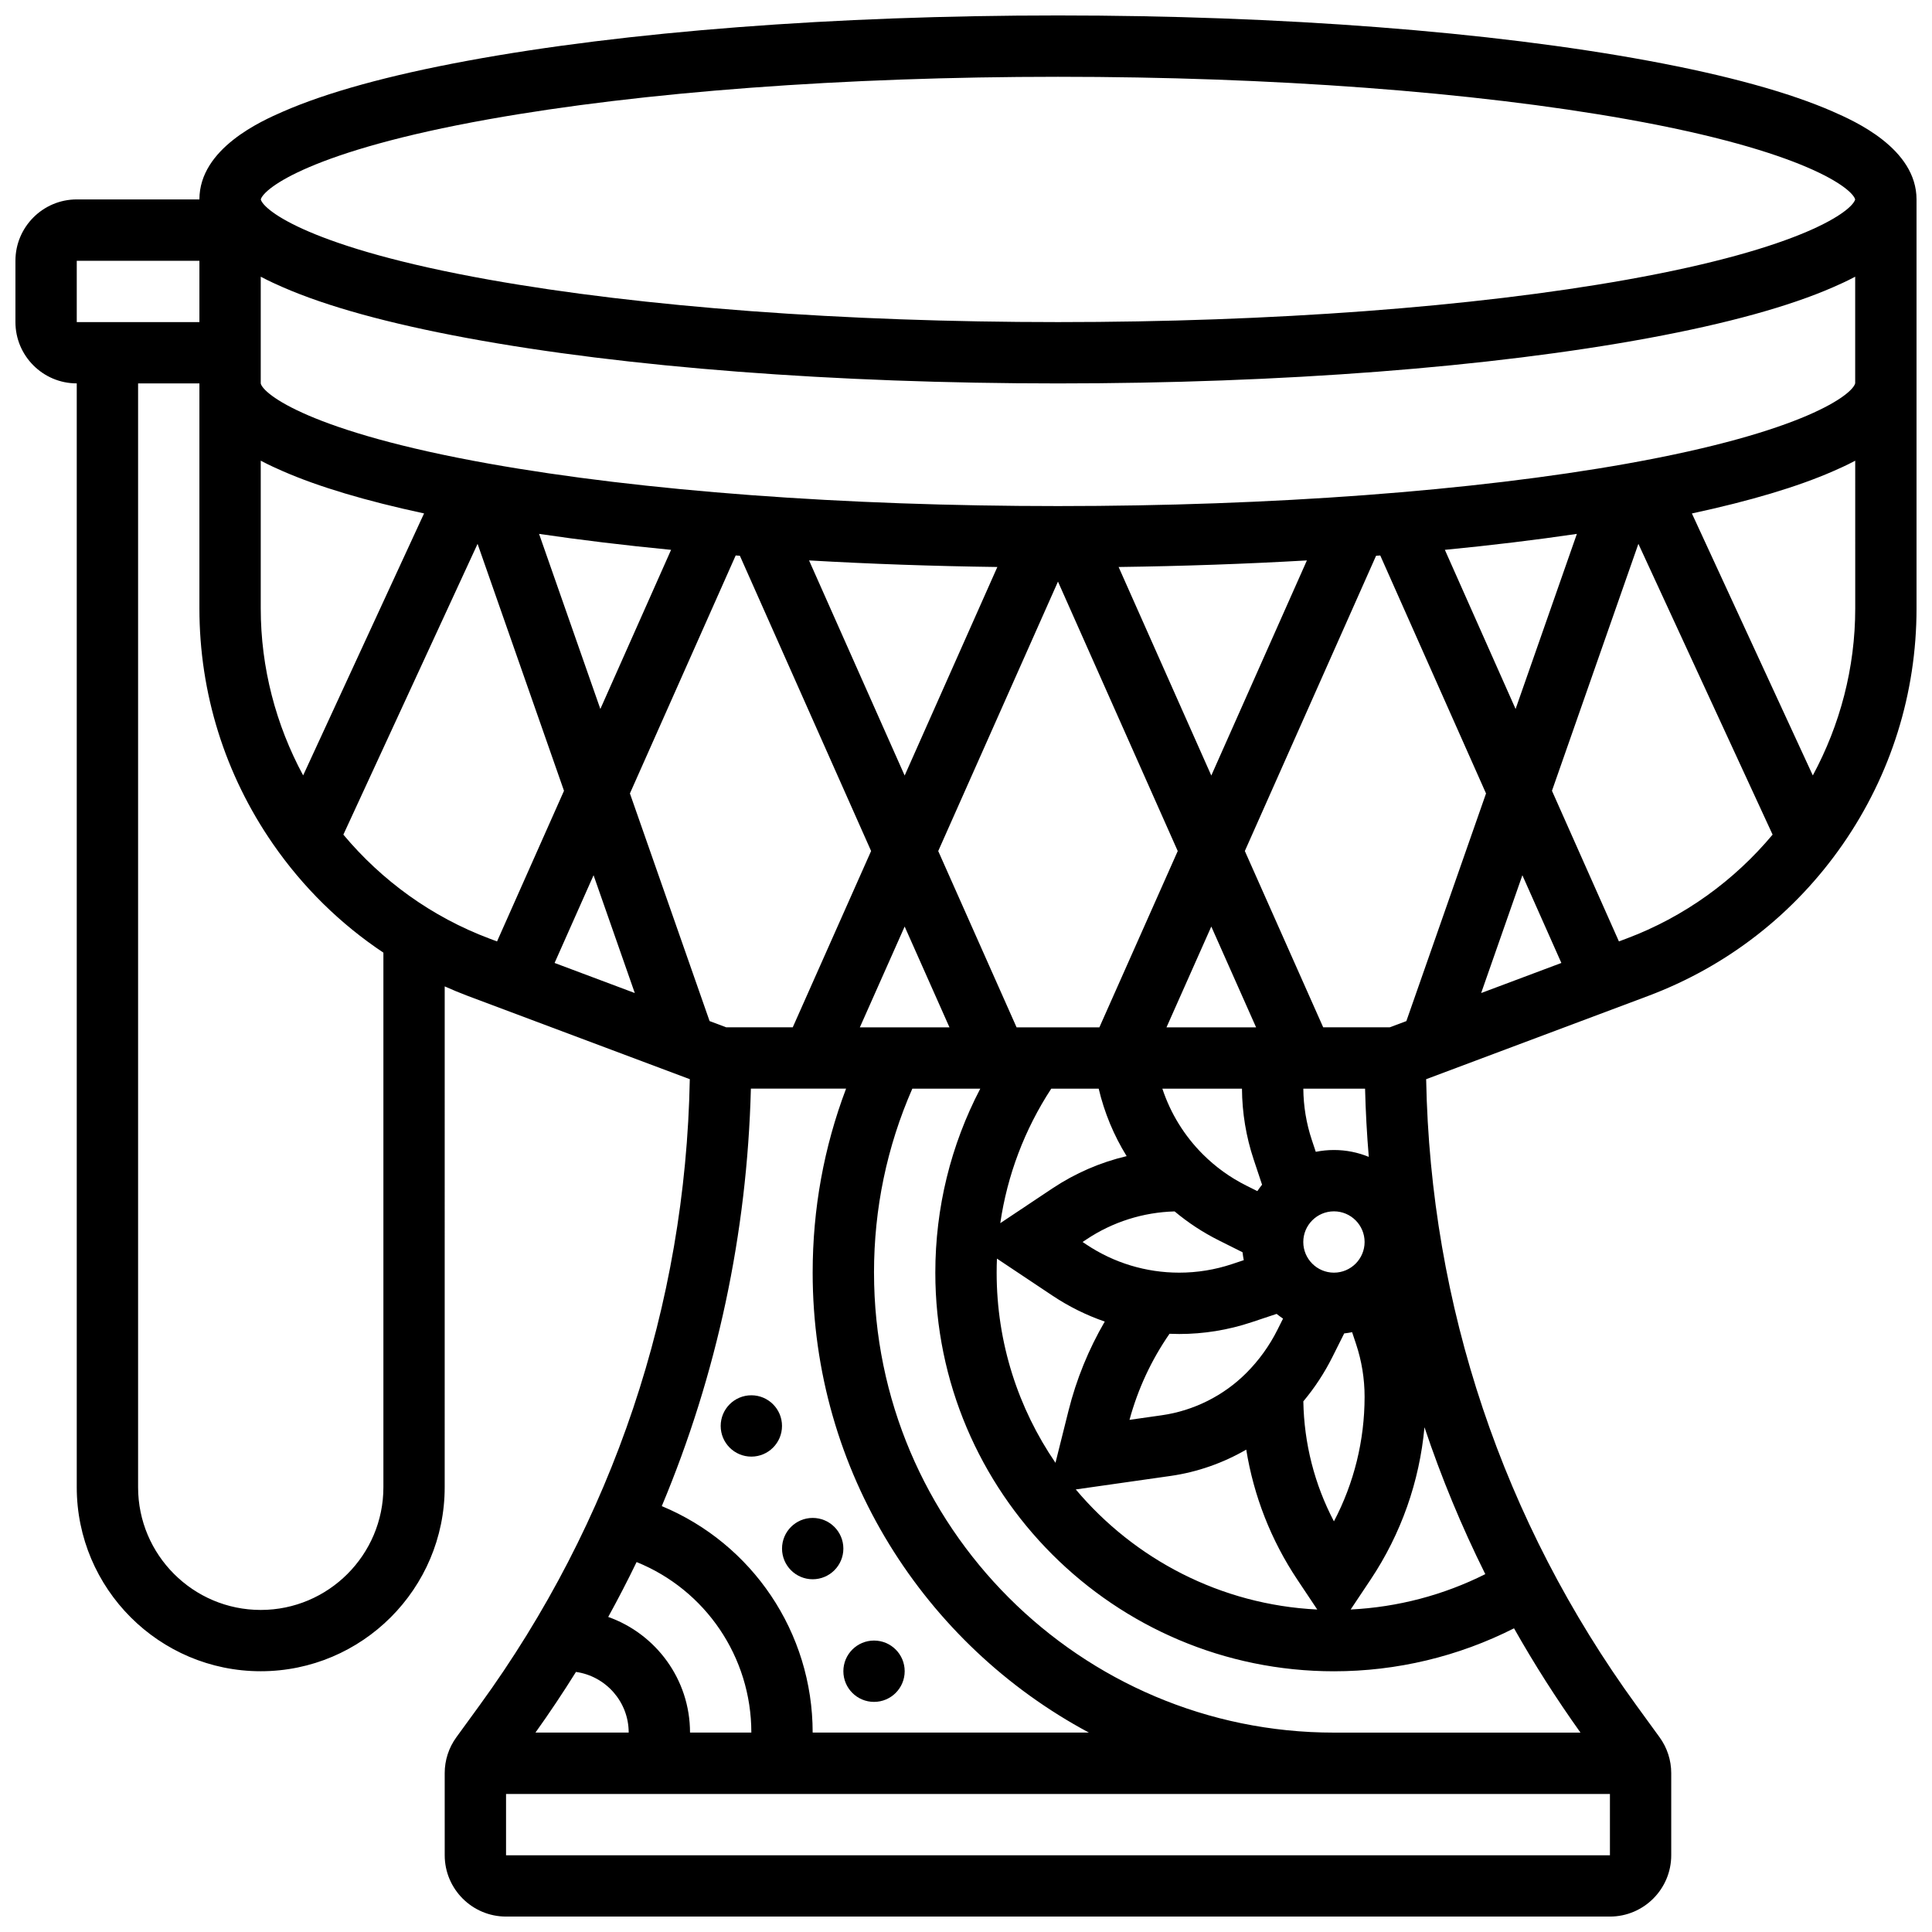 <?xml version="1.0" encoding="UTF-8"?>
<!-- Uploaded to: ICON Repo, www.iconrepo.com, Generator: ICON Repo Mixer Tools -->
<svg width="800px" height="800px" version="1.1" viewBox="144 144 512 512" xmlns="http://www.w3.org/2000/svg">
 <defs>
  <clipPath id="a">
   <path d="m148.09 148.09h503.81v503.81h-503.81z"/>
  </clipPath>
 </defs>
 <g clip-path="url(#a)">
  <path d="m629.79 173.59c-11.621-5.086-28.039-9.617-48.797-13.461-41.914-7.762-97.535-12.035-156.62-12.035-59.082 0-114.71 4.273-156.62 12.035-20.762 3.844-37.18 8.375-48.797 13.461-5.473 2.394-22.113 9.68-22.113 23.258h-32.504c-8.957 0-16.25 7.293-16.25 16.254v16.25c0 8.961 7.293 16.25 16.25 16.25v292.54c0 26.883 21.871 48.754 48.754 48.754 26.883 0 48.754-21.871 48.754-48.754l0.004-132.74c2.027 0.902 4.082 1.766 6.176 2.551l58.777 22.043c-1.129 60.027-20.344 117.3-55.742 165.98l-6.102 8.387c-2.035 2.797-3.109 6.102-3.109 9.559l0.004 21.738c0 8.961 7.293 16.25 16.25 16.25h292.54c8.961 0 16.25-7.293 16.25-16.25v-21.734c0-3.457-1.074-6.762-3.109-9.559l-6.098-8.387c-35.402-48.676-54.617-105.96-55.742-165.98l58.777-22.043c21.008-7.879 38.867-21.789 51.648-40.23 12.777-18.445 19.531-40.051 19.531-62.488v-108.38c0-13.578-16.641-20.863-22.109-23.258zm-113.09 241.01-4.414 1.652h-17.625l-20.766-46.723 34.773-78.238c0.371-0.027 0.742-0.059 1.113-0.086l28.031 63.07zm30.746-38.652 10.332 23.246-21.258 7.973zm-250.81 211.13c7.883 1.113 13.973 7.887 13.973 16.074h-24.707c3.758-5.266 7.336-10.625 10.734-16.074zm8.547-14.57c2.637-4.793 5.148-9.641 7.519-14.547 18.191 7.356 30.41 25.086 30.41 45.191h-16.25c-0.004-14.129-9.066-26.172-21.68-30.645zm14.195-29.367c14.605-34.859 22.625-72.199 23.613-110.64h25.227c-5.875 15.516-8.855 31.859-8.855 48.754 0 52.707 29.676 98.609 73.191 121.89l-73.191 0.004c0-26.59-16.039-50.062-39.984-60.012zm-8.445-188.87 28.031-63.07c0.371 0.027 0.742 0.059 1.113 0.086l34.773 78.242-20.766 46.723h-17.625l-4.414-1.656zm1.293 52.895-21.258-7.973 10.332-23.246zm-99.129-101.93v-39.152c2.367 1.258 4.473 2.18 5.856 2.785 9.41 4.121 21.965 7.871 37.426 11.195l-32.043 69.426c-7.211-13.359-11.238-28.512-11.238-44.254zm290.26 194.91c1.508 4.523 2.273 9.234 2.273 14.008 0 11.582-2.793 22.863-8.125 33.023-5.148-9.805-7.918-20.648-8.109-31.805 3.004-3.594 5.582-7.519 7.688-11.727l3.141-6.277c0.711-0.078 1.41-0.188 2.098-0.324zm-131.49-83.887 11.875-26.715 11.875 26.715zm63.297 16.254c1.504 6.359 4.008 12.379 7.406 17.875-6.965 1.645-13.621 4.519-19.66 8.543l-13.828 9.219c1.859-12.715 6.43-24.805 13.504-35.637zm38.121 43.348c0.078 0.711 0.188 1.41 0.324 2.098l-3.106 1.035c-4.523 1.508-9.234 2.273-14.008 2.273-8.773 0-17.27-2.574-24.57-7.438l-1.031-0.688 1.031-0.688c6.961-4.641 15.035-7.188 23.359-7.414 3.59 3 7.512 5.578 11.719 7.68zm9.266 20.516c-2.133 4.266-4.926 8.141-8.297 11.512-6 6-13.934 9.965-22.336 11.164l-8.59 1.223c2.231-8.199 5.793-15.848 10.605-22.812 0.852 0.035 1.707 0.059 2.562 0.059 6.519 0 12.961-1.047 19.145-3.106l6.676-2.223c0.551 0.441 1.117 0.855 1.703 1.25zm-74.352-18.832 14.711 9.809c4.344 2.898 9 5.199 13.859 6.875-4.277 7.359-7.512 15.258-9.605 23.621l-3.453 13.809c-9.828-14.359-15.59-31.715-15.59-50.391 0-1.246 0.027-2.484 0.078-3.723zm46.012 57.594c7.066-1.008 13.895-3.41 20.055-6.973 1.984 12.27 6.559 23.988 13.539 34.457l5.281 7.918c-25.641-1.254-48.477-13.367-63.996-31.824zm43.297-53.871c-4.481 0-8.125-3.644-8.125-8.125 0-4.481 3.644-8.125 8.125-8.125s8.125 3.644 8.125 8.125c0 4.481-3.644 8.125-8.125 8.125zm-21.273-29.988 2.223 6.676c-0.441 0.551-0.855 1.117-1.25 1.703l-2.938-1.469c-4.266-2.133-8.141-4.926-11.512-8.297-4.914-4.914-8.559-10.848-10.719-17.379h21.094c0.043 6.387 1.082 12.699 3.102 18.766zm-23.105-35.02 11.875-26.715 11.871 26.715zm-17.785 0h-21.941l-20.766-46.723 31.734-71.41 31.738 71.41zm5.098-122c17.098-0.227 33.812-0.816 49.898-1.742l-25.336 57.008zm-56.699 55.266-25.336-57.008c16.086 0.926 32.801 1.516 49.898 1.742zm-80.645-17.637-16.242-46.402c11 1.621 22.711 3.035 34.984 4.227zm72.52 149.38c0-17.012 3.422-33.383 10.152-48.754h18.008c-7.816 14.965-11.91 31.562-11.91 48.754 0 58.25 47.387 105.64 105.64 105.64 16.664 0 32.996-3.926 47.723-11.387 5.348 9.465 11.227 18.684 17.613 27.641h-65.332c-67.211 0-121.89-54.68-121.89-121.89zm126.32 89.266 5.273-7.906c8.098-12.145 12.961-25.977 14.289-40.391 4.457 13.305 9.836 26.301 16.117 38.926-11.078 5.559-23.223 8.758-35.68 9.371zm4.801-119.95c-2.848-1.168-5.965-1.82-9.23-1.82-1.648 0-3.258 0.168-4.816 0.48l-1.035-3.106c-1.469-4.402-2.227-8.984-2.266-13.625h16.363c0.152 6.051 0.48 12.078 0.984 18.07zm20.164-160.87c12.277-1.191 23.984-2.606 34.984-4.227l-16.242 46.402zm48.277-22.844c-40.633 7.25-94.191 11.246-150.81 11.246s-110.18-3.992-150.81-11.246c-47.469-8.473-59.871-18.484-60.465-21.258v-28.285c2.367 1.258 4.473 2.18 5.856 2.785 11.621 5.086 28.039 9.617 48.797 13.461 41.914 7.766 97.539 12.039 156.62 12.039 59.086 0 114.71-4.273 156.62-12.035 20.762-3.844 37.18-8.375 48.797-13.461 1.387-0.605 3.488-1.527 5.856-2.785v28.234c-0.637 2.856-13.074 12.848-60.465 21.305zm-301.61-91.273c40.629-7.25 94.188-11.246 150.8-11.246s110.18 3.992 150.81 11.246c47.125 8.414 59.688 18.34 60.457 21.258-0.77 2.922-13.332 12.848-60.457 21.258-40.633 7.254-94.191 11.246-150.81 11.246s-110.18-3.992-150.81-11.246c-47.121-8.41-59.688-18.336-60.453-21.258 0.766-2.918 13.332-12.844 60.457-21.258zm-109.23 37.512h32.504v16.25h-32.504zm81.262 325.04c0 17.922-14.582 32.504-32.504 32.504-17.922 0-32.504-14.582-32.504-32.504v-292.54h16.25v59.625c0 22.438 6.754 44.043 19.535 62.484 7.934 11.449 17.832 21.152 29.223 28.746zm-10.609-172.96 35.566-77.059 22.902 65.441-17.742 39.918-1.988-0.746c-15.367-5.766-28.59-15.414-38.738-27.555zm43.113 270.48v-16.25h292.54v16.25zm296.91-242.93-1.988 0.746-17.742-39.918 22.902-65.441 35.566 77.059c-10.145 12.145-23.367 21.793-38.738 27.555zm49.395-43.242-32.043-69.426c15.461-3.32 28.016-7.074 37.426-11.195 1.387-0.605 3.488-1.527 5.856-2.785l0.004 39.152c0 15.742-4.027 30.895-11.242 44.254z"/>
 </g>
 <path d="m351.24 521.89c0 4.488-3.637 8.129-8.125 8.129-4.488 0-8.125-3.641-8.125-8.129s3.637-8.125 8.125-8.125c4.488 0 8.125 3.637 8.125 8.125"/>
 <path d="m367.5 554.39c0 4.488-3.641 8.129-8.129 8.129-4.484 0-8.125-3.641-8.125-8.129s3.641-8.125 8.125-8.125c4.488 0 8.129 3.637 8.129 8.125"/>
 <path d="m383.75 586.89c0 4.488-3.637 8.129-8.125 8.129-4.488 0-8.125-3.641-8.125-8.129s3.637-8.125 8.125-8.125c4.488 0 8.125 3.637 8.125 8.125"/>
</svg>